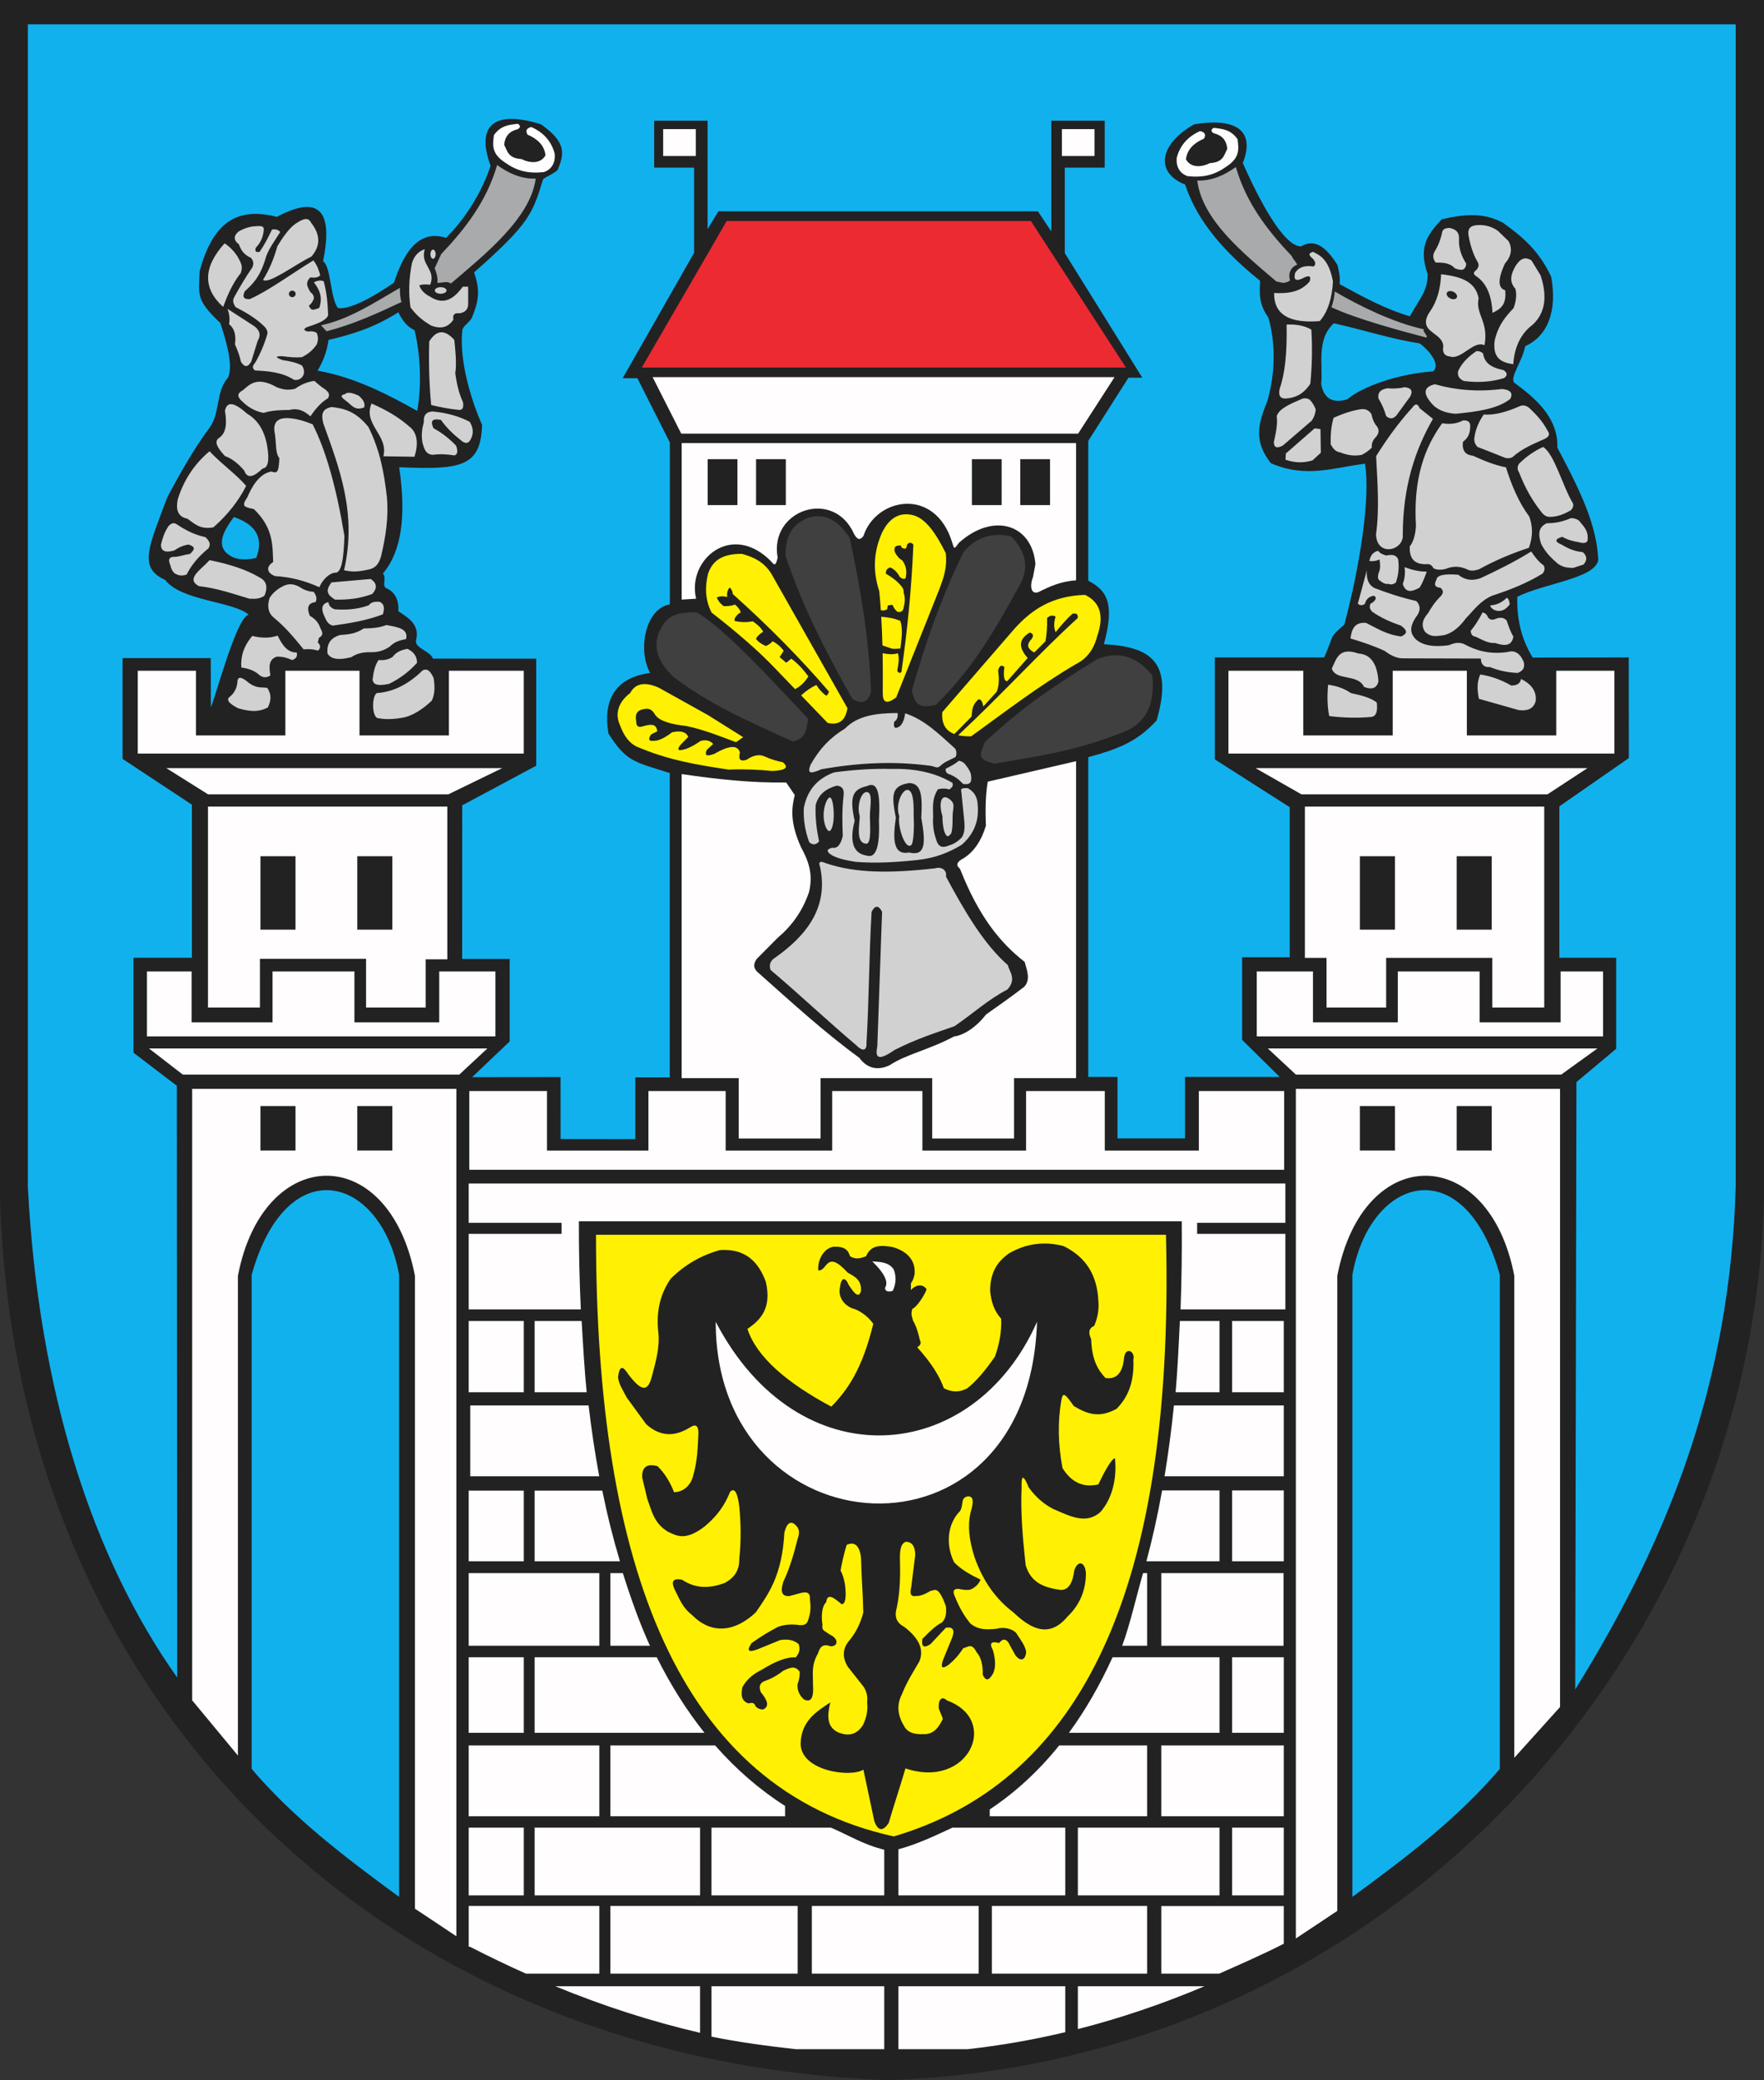 <?xml version="1.0" encoding="ISO-8859-1" standalone="yes"?>
<svg width="522.863" height="616.602">
  <rect width="100%" height="100%" fill="#333333" stroke="none"/>
  <defs> 
    <marker id="ArrowEnd" viewBox="0 0 10 10" refX="0" refY="5" 
     markerUnits="strokeWidth" 
     markerWidth="4" 
     markerHeight="3" 
     orient="auto"> 
        <path d="M 0 0 L 10 5 L 0 10 z" /> 
    </marker>
    <marker id="ArrowStart" viewBox="0 0 10 10" refX="10" refY="5" 
     markerUnits="strokeWidth" 
     markerWidth="4" 
     markerHeight="3" 
     orient="auto"> 
        <path d="M 10 0 L 0 5 L 10 10 z" /> 
    </marker> </defs>
<g>
<path style="stroke:none; fill-rule:evenodd; fill:#222222" d="M 0 0L 522.863 0L 522.863 355.008C 519.594 490.457 411.437 611.426 263.449 616.602C 114.418 611.301 4.281 505.922 0.004 355.008L 0.004 0"/>
<path style="stroke:none; fill-rule:evenodd; fill:#ec2a32" d="M 215.394 65.524L 305.578 65.524L 333.738 108.95L 190.238 108.95L 215.391 65.524"/>
<path style="stroke:none; fill-rule:evenodd; fill:#fff101" d="M 176.656 366.012L 345.602 366.012C 348.355 476.91 317.168 528.903 264.922 544.36C 201.055 530.258 176.625 464.239 176.66 366.012L 176.656 366.012zM 186.32 407.492C 190.637 413.145 192.199 412.141 193.336 407.563C 194.441 403.418 195.574 399.274 195.152 395.129C 194.352 388.399 195.906 383.274 198.789 379.055C 202.887 374.969 207.738 372.137 213.348 370.563C 220.91 370.02 224.789 373.969 226.996 379.965C 228.754 387.582 225.652 391.168 221.539 393.914C 224.312 402.309 233.254 409.91 246.41 416.965C 251.066 412.188 255.527 406.09 258.844 392.399C 257.598 390.672 255.941 389.215 253.691 388.157C 249.668 387.18 248.449 383.868 248.945 381.778C 249.316 378.524 250.527 378.434 251.57 380.879C 253.098 383.254 254.52 385.035 255.207 382.696C 255.418 379.348 253.273 378.364 251.266 377.239C 244.824 370.172 245.297 376.879 242.555 376.575C 242.242 373.868 243.941 370.106 246.977 369.575C 250.516 369.364 251.445 370.696 251.953 372.387C 253.582 373.328 254.754 373.118 256.719 372.387C 258.086 368.953 261.219 369.055 264.602 369.66C 268.742 370.84 271.156 373.41 271.117 376.938C 271.144 378.215 270.598 379.578 269.957 380.524C 270.156 381.231 269.863 381.684 270.059 382.395C 270.773 381.305 273.27 380.078 274.66 382.176C 274.066 383.914 271.691 387.563 270.426 387.961C 269.91 389.703 270.312 390.086 270.633 391.492C 271.773 393.414 272.207 395.395 272.68 397.317C 273.254 398.41 272.473 398.95 271.875 399.375C 276.102 404.043 278.543 408.012 279.762 411.504C 282.168 412.762 284.492 412.762 286.734 411.504C 289.375 409.442 292.113 406.18 294.922 402.106C 296.234 398.368 296.934 394.625 296.738 390.883C 294.793 388.742 293.75 385.992 293.477 382.508C 293.559 376.926 295.73 373.871 299.164 371.477C 304.187 368.59 309.543 367.883 315.238 369.356C 322.281 372.817 325.199 378.45 325.547 385.43C 325.809 387.957 325.41 390.485 324.336 393.012C 322.777 393.653 322.477 394.969 323.43 396.953C 323.617 403.149 325.473 406.145 327.672 408.477C 331 408.969 332.644 406.883 333.129 403.02C 333.352 398.793 336.613 400.559 335.941 403.02C 336.266 410.684 333.691 414.778 331.008 417.578C 325.672 420.551 322.09 419.032 318.281 416.785C 315.875 413.356 315.074 412.461 314.633 414.852C 313.461 421.368 313.602 428.149 314.934 435.172C 317.496 439.305 320.973 441.082 325.547 440.024C 327.43 436.086 329.426 432.481 330.473 432.231C 331.117 438.227 329.691 444.223 326.156 448.211C 321.871 452.028 317.008 449.344 312.207 447.305C 309.141 445.735 306.824 443.516 304.93 440.938C 303.566 437.563 302.668 436.598 302.809 440.938C 302.469 448.621 303.184 456.301 304.02 463.989C 305.551 469.075 309.281 470.563 314.328 471.297C 316.902 471.395 317.973 468.938 318.437 465.434C 319.562 462.352 321.586 462.957 321.875 466.239C 321.898 471.883 319.605 476.188 316.449 479.153C 311.094 485.625 305.734 483.047 300.375 477.942C 295.437 474.211 291.449 468.985 288.852 461.563C 287.113 456.149 286.867 451.926 287.641 448.524C 288.691 444.996 288.551 443.668 287.035 443.535C 284.562 443.875 285.746 445.782 284.602 447.871C 280.824 451.649 280.211 457.793 282.793 463.078C 284.863 465.297 288.07 467.016 290.644 468.231C 290.059 469.828 288.434 471.004 287.34 471.262C 286.113 471.395 285.062 471.168 284.004 470.961C 282.23 471.032 282.516 472.133 283.098 473.387C 284.172 476.086 285.562 478.739 287.644 481.27C 290.098 483.203 292.34 483.075 295.32 482.817C 298.102 482.032 300.832 483.192 301.437 484.414C 302.617 486.219 303.84 487.774 304.164 489.645C 303.941 492.309 302.383 492.528 300.984 490.668C 300.48 489.762 299.977 488.852 299.469 487.942C 298.359 485.469 297.246 485.649 296.133 487.035C 294.062 486.496 293.035 486.848 294.316 489.157C 295.309 492.774 294.996 494.692 294.316 496.129C 292.781 498.754 291.98 497.844 291.285 496.43C 291.348 493.368 290.742 491.145 289.469 489.758C 287.996 486.785 286.805 488.36 285.527 488.547C 284.113 490.731 282.699 492.223 281.281 493.399C 279.336 494.836 278.73 494.43 279.465 492.188C 280.371 489.965 281.281 487.742 282.191 485.516C 283.09 483.164 282.484 482.153 280.375 482.485C 278.859 484.098 277.344 485.719 275.828 487.336C 273.609 488.809 273.113 487.864 273.402 485.821C 275.32 483.864 277.242 481.91 279.164 480.969C 280.512 479.668 280.539 477.926 280.375 476.118C 278.059 469.774 277.074 471.477 275.828 471.571C 274.27 472.512 272.812 473.145 271.586 473.086C 270.078 473.364 269.574 472.559 270.07 470.66C 270.473 467.426 270.875 464.192 271.281 460.957C 271.254 458.692 270.594 457.102 268.555 457.016C 267.004 457.481 266.777 459.414 266.738 461.563C 266.879 466.516 266.863 471.469 265.84 476.422C 265.062 479.012 265.555 480.934 267.949 482.184C 272.043 485.317 274.094 488.692 272.496 492.496C 270.699 495.606 268.77 498.528 267.344 502.2C 265.613 505.516 266.168 508.618 267.949 511.602C 269.02 513.633 271.129 514.172 273.711 514.028C 276.625 514.192 278.23 512.164 279.473 509.481C 279.07 508.473 278.664 507.461 278.262 506.45C 278.051 503.934 279.07 502.547 280.695 504.055C 296.543 509.809 287.094 530.5 268.387 524.196C 266.871 529.352 264.914 535.262 263.398 540.418C 261.75 542.809 260.301 542.95 259.152 539.813C 258.246 535.469 256.832 528.918 255.922 524.571C 252.137 526.973 237.25 525.008 237.316 516.762C 237.508 510.207 241.84 507.45 246.109 504.633C 245.242 508.258 244.898 511.653 248.23 513.426C 251.734 514.942 254.148 513.973 255.812 511.305C 256.883 509.082 257.289 506.86 257.023 504.633C 257.277 502.543 256.73 501.032 255.812 499.782C 254.297 497.864 252.781 495.942 251.266 494.02C 249.664 491.313 249.625 488.676 251.871 486.137C 253.777 483.809 255.148 480.95 255.887 477.95C 255.789 472.492 255.309 467.032 255.207 461.571C 254.715 458.094 253.301 456.883 250.965 457.934C 250.176 460.461 249.602 462.989 249.148 465.516C 250.348 467.938 250.633 470.235 250.664 472.489C 250.664 474.469 250.289 475.547 249.453 475.52C 247.301 473.692 245.203 472.008 244.906 474.914C 243.394 476.282 243.461 479.832 243.789 481.535C 243.648 483.336 243.754 482.981 246.117 484.614C 248.5 485.68 248.586 488.024 246.18 488C 243.707 487.032 242.937 488.516 242.48 490.071C 240.379 493.684 241.023 496.297 240.965 499.168C 241.223 502.809 240.652 504.934 238.238 503.715C 236.742 502.289 236.242 500.762 236.422 499.168C 236.844 498.032 237.105 496.836 237.027 495.532C 235.535 493.43 233.844 494.547 232.176 495.231C 230.359 496.66 228.539 497.668 226.719 498.262C 224.844 499.059 225.027 500.293 225.508 501.598C 227.344 503.86 228.301 505.828 226.113 506.75C 225.238 506.7 224.531 506.399 223.992 505.844C 223.602 504.594 222.766 504.672 221.871 504.938C 219.586 504.164 219.652 502.211 220.055 500.086C 221.656 497.317 223.707 496.02 225.816 494.934C 229.59 492.621 233.051 491.094 235.824 491.297C 237.066 489.985 237.16 488.668 236.73 487.356C 235.113 485.957 233.227 485.868 231.273 486.145C 229.051 487.051 226.828 487.961 224.602 488.871C 221.82 489.938 221.215 489.332 222.785 487.055C 225.711 484.942 228.242 483.481 230.668 482.203C 232.93 481.45 234.539 481.512 236.125 481.598C 239.215 482.18 239.402 480.774 239.762 479.477C 240.332 477.754 240.328 475.91 240.062 474.02C 240.199 471.836 238.875 471.864 237.336 472.203C 236.227 472.504 235.113 472.809 234 473.11C 232.078 473.235 231.094 472.262 232.184 468.868C 234.109 464.825 235.34 460.508 236.43 456.129C 237.391 453.563 236.437 452.469 235.219 451.582C 233.84 450.891 233.035 452.153 232.492 454.309C 231.832 466.875 227.891 472.368 224 477.965C 218.215 483.434 211.234 484.805 205.281 478.871C 202.398 476.633 201.559 474.305 200.348 471.899C 198.508 468.516 199.66 467.785 202.164 468.262C 205.937 470.809 210.059 471.02 214.84 469.211C 218.191 467.36 219.144 465.086 219.148 461.891C 219.68 456.836 219.617 451.782 219.148 446.727C 218.68 442.938 217.894 440.77 216.422 442.18C 214.316 447.403 211.621 450.125 208.84 452.492C 203.09 456.875 200.602 455.266 197.922 454.008C 193.758 451.446 193.164 447.762 191.859 444.305C 191.355 442.184 190.852 440.063 190.344 437.938C 190.262 434.469 192.129 433.879 194.891 434.602C 197.023 436.68 198.664 439.403 199.793 442.321C 202.973 442.282 205.008 439.75 205.512 437.196C 206.746 432.953 206.789 429.145 207.016 424.899C 207.043 422.618 206.238 422.012 204.59 423.082C 199.531 426.25 195.27 425.539 191.547 422.176C 189.629 419.551 187.707 416.922 185.785 414.293C 184.777 412.274 183.391 410.375 183.195 408.231C 183.734 403.782 185.129 405.676 186.352 407.551L 186.32 407.492zM 279.266 211.137C 286.461 202.821 293.66 194.504 300.859 186.188C 305.73 180.86 311.703 176.629 321.613 176.336C 326.152 178.5 327.344 182.625 325.176 188.703C 324.199 192.547 322.102 195.27 318.887 196.879C 307.574 203.524 297.93 211 287.859 218.266C 286.355 218.293 285.086 218.184 284.02 217.942C 298.023 204.797 308.219 193.418 319.457 183.196C 319.512 182.356 319.383 181.653 317.914 181.899C 316.469 183.164 314.762 185.071 312.883 187.418C 312.477 186.285 312.203 185.016 312.883 182.789C 312.047 182.278 311.207 182.41 310.367 183.192C 310.418 185.707 310.262 188.008 309.883 190.094C 308.773 191.203 307.664 192.313 306.555 193.422C 304.98 192.504 303.84 191.45 305.746 189.446C 306.445 188.473 306.285 187.821 305.262 187.496C 302.394 189.16 301.418 191.434 304.613 195.047C 302.586 197.348 300.555 199.649 298.523 201.95C 297.605 201.844 297.332 200.434 297.711 197.727C 296.875 196.969 296.25 197.293 295.844 198.7C 296.082 200.809 296.289 202.922 295.441 205.032C 294.117 206.492 292.789 207.953 291.465 209.414C 291.223 208.223 290.898 207.196 290.004 207.305C 287.941 209.184 288.191 210.774 287.977 212.418C 286.281 214.137 284.582 215.86 282.883 217.582C 279.965 216.492 279.078 214.149 279.297 211.125L 279.266 211.137zM 261.652 205.477C 261.68 201.571 261.687 197.641 261.617 193.629C 263.125 193.934 264.633 194.098 266.141 193.645C 266.676 195.364 266.215 197.086 265.953 198.805C 266.234 199.461 266.641 199.618 267.172 199.274C 268.953 186.903 270.199 174.313 270.73 161.438C 270.105 160.688 269.48 160.688 268.855 161.438C 268.828 161.969 268.672 162.375 268.391 162.657C 267.453 162.594 267.016 162.282 267.082 161.719C 265.047 161.563 264.988 162.496 265.207 163.594C 265.828 164.813 266.582 165.657 267.453 166.125C 268.75 167.907 268.84 169.692 268.391 171.477C 267.832 171.696 267.266 171.539 266.707 171.008C 265.77 169.285 264.832 168.66 263.898 168.192C 262.961 168.442 262.523 169.067 262.586 170.067C 264.43 171.098 265.894 172.254 266.988 173.539C 267.641 174.227 267.922 174.914 267.832 175.602C 268.5 177.61 268.086 179.078 267.738 180.575C 267.394 181.325 266.805 181.575 265.957 181.325C 265.273 180.7 264.836 180.075 264.648 179.45C 264.152 179.028 263.652 179.555 263.152 179.45C 263.09 179.825 263.027 180.2 262.965 180.575C 262.211 181.067 261.641 181.004 261.09 180.883C 260.965 179.039 260.809 177.164 260.621 175.262C 258.527 168.868 259.086 163.137 261.457 157.86C 263.551 153.598 266.488 151.852 270.262 152.621C 274.281 153.403 277.426 158.121 280.324 163.942C 280.836 168.266 279.629 171.442 278.437 174.633C 274.176 185.325 269.914 196.016 265.652 206.711C 262.93 208.805 261.602 208.387 261.672 205.453L 261.652 205.477zM 261.562 191.313C 261.492 188.532 261.379 185.703 261.199 182.817C 263.18 182.977 265.121 183.266 266.887 184.071C 267.754 187.008 267.129 189.575 266.887 192.239C 265.918 192.25 264.953 192.496 263.984 192.145C 263.18 191.871 262.375 191.594 261.566 191.317L 261.562 191.313zM 251.172 209.879C 243.695 196.672 236.219 183.461 228.738 170.254C 226.508 166.477 223.293 165.149 219.934 164.176C 213.414 164.125 211.059 166.715 209.871 170.043C 208.957 173.887 208.945 177.731 210.918 181.575C 217.73 186.883 224.02 192.196 229.156 197.508C 231.328 199.766 233.5 202.024 235.672 204.282C 237.121 203.504 238.469 202.371 239.609 200.5C 238.301 198.75 236.863 196.996 234.551 195.242C 234.051 195.649 233.551 196.055 233.051 196.461C 232.398 195.899 231.742 195.336 231.086 194.774C 231.488 194.149 231.898 193.524 232.305 192.899C 231.59 191.961 230.746 191.024 229.027 190.082C 228.34 190.801 227.652 191.27 226.969 191.489C 225.625 190.895 224.656 190.176 224.066 189.332C 224.625 188.332 225.406 187.77 226.219 187.27C 225.504 185.926 224.344 185.016 223.125 184.172C 221.348 184.512 219.566 184.481 217.785 184.078C 217.633 183.672 217.723 183.266 218.062 182.86C 218.562 182.172 219.062 181.735 219.562 181.547C 219.316 180.61 218.629 179.891 217.879 179.2C 216.598 179.668 215.535 179.7 214.508 179.668C 213.352 178.825 212.852 177.981 212.445 177.137C 213.477 176.606 214.508 176.731 215.539 176.95C 215.414 175.762 215.664 174.825 216.289 174.137C 216.848 174.668 217.16 175.325 217.223 176.106C 227.988 185.742 237.449 195.383 245.715 205.02C 245.406 205.895 245.09 206.27 244.781 206.145C 243.719 205.364 242.781 204.332 241.973 203.047C 240.367 203.766 238.879 204.848 237.457 206.125C 240.074 208.848 242.695 211.567 245.316 214.293C 248.668 215.059 250.625 213.598 251.184 209.891L 251.172 209.879zM 220.266 218.504C 216.801 216.332 213.332 214.157 209.867 211.981C 204.977 209.258 200.086 206.532 195.191 203.805C 190.504 201.77 188.094 202.996 186.773 205.446C 183 208.309 182.406 211.836 183.664 214.703C 184.637 217.289 185.824 219.735 188.484 221.203C 198.008 225.36 206.988 226.785 215.949 228.121C 220.91 227.95 225.102 228.153 228.949 228.539C 232.914 228.352 233.93 227.481 231.996 225.93C 230.375 225.649 228.566 225.106 226.465 224.149C 224.93 223.543 223.219 223.891 221.336 225.188C 219.453 225.856 218.785 225.145 219.324 223.043C 218.613 220.618 215.844 221.071 211.664 223.496C 210.215 223.934 208.617 224.539 209.461 222.328C 210.109 221.723 210.758 221.118 211.406 220.512C 210.633 219.754 209.703 219.145 207.707 219.602C 206.379 220.532 204.992 221.356 203.488 221.942C 201.691 222.508 200.281 222.77 201.609 220.903C 202.406 220.082 203.211 219.258 204.008 218.434C 203.359 216.942 201.758 216.485 199.207 217.071C 197.894 218.075 196.52 218.989 194.859 219.473C 193.105 219.766 191.598 219.868 192.977 217.719C 193.602 217.395 194.23 217.071 194.859 216.746C 194.523 215.532 194.398 214.172 190.707 215.254C 189.504 215.672 188.562 215.594 188.566 213.762C 188.305 212.118 188.387 210.618 190.902 210.188C 192.027 209.95 193.152 209.989 194.277 212.008C 195.559 213.711 198.793 214.7 203.363 215.192C 208.562 216.258 213.324 218.203 218.164 220C 218.867 219.508 219.57 219.012 220.277 218.52"/>
<path style="stroke:none; fill-rule:evenodd; fill:#404041" d="M 239.562 213.082C 228.352 201.188 214.562 186.051 206.453 181.504C 202.363 181.504 198.965 181.922 196.984 184.563C 193.09 189.91 193.949 195.258 199.559 200.606C 210.73 209.071 222.25 213.989 235.012 219.817C 238.344 218.793 238.871 217.805 239.566 213.082L 239.562 213.082zM 258.18 204.762C 257.512 188.828 255.152 174.817 251.844 159.407C 248.676 154.653 244.848 151.879 239.566 153.465C 233.68 155.899 232.891 160.196 232.836 164.75C 238.105 180.321 244.727 193.145 252.641 207.133C 255.344 208.981 257.59 208.188 258.184 204.758L 258.18 204.762zM 270.262 204.762C 274.223 190.965 278.379 178.621 285.512 163.766C 289.207 159.278 293.961 157.696 299.77 159.012C 303.633 163.071 305.348 167.625 302.344 173.27C 295.25 186.032 288.828 197.785 277.391 208.918C 271.305 210.446 271.047 207.473 270.262 204.762zM 291.852 220.016C 303.117 209.504 312.707 203.106 325.125 195.457C 331.394 192.817 336.875 194.403 341.562 200.207C 342.535 209.879 338.809 215.16 331.859 217.438C 318.391 222.715 307.234 224.235 294.824 226.348C 289.062 224.969 290.723 223.512 291.855 220.012"/>
<path style="stroke:none; fill-rule:evenodd; fill:#11b1ee" d="M 8.18 7.203L 514.48 7.203L 514.48 351.762C 512.797 408.7 495.555 454.614 466.914 500.774L 467.266 320.758L 479.043 310.887L 479.043 283.907L 462.207 283.907L 462.207 239.02L 482.801 224.707L 482.773 194.879L 454.293 194.922C 450.641 188.914 449.594 182.907 449.73 176.899C 457.73 172.887 472.965 171.477 473.738 165.922C 473.281 155.828 468.762 146.106 461.605 132.68C 461.953 123.325 454.152 117.399 448.98 113.551C 447.176 112.207 451.25 107.16 452.086 102.614C 458.914 99.539 461.594 91.961 459.773 82.012C 456.125 74.231 451.172 70.118 445.625 66.125C 439.898 62.907 434.051 63.477 427.379 64.996C 422.578 69.957 420.578 73.719 423.152 81.239C 423.238 86.293 420.652 88.707 417.898 93.766C 410.887 91.731 404.098 88.075 397.086 84.231C 397.277 81.707 396.844 80.473 396.437 78.551C 392.992 73.075 389.672 70.688 385.621 73.043C 380.543 73 373.449 59.825 368.371 48.328C 372.379 38.125 365.477 34.895 353.918 36.864C 343.551 42.813 342.297 51.172 351.289 54.711C 354.137 63.399 360.363 72.711 373.473 83.211C 373.363 87.383 373.062 89.969 375.957 94.145C 377.969 101.106 378.238 109.973 375.594 119.118C 372.488 126.332 371.977 131.289 376.699 137.301C 387.125 141.836 395.254 138.602 404.59 137.457C 406.262 147.41 403.113 167.676 398.48 185.145C 393.844 189.102 395.605 187.903 392.492 194.883L 360.086 194.883L 360.086 225.094L 382.285 239.278L 382.285 283.75L 368.164 283.758L 368.164 308.239L 379.309 319.223L 351.25 319.223L 351.25 337.45L 331.238 337.45L 331.238 319.223L 322.57 319.223L 322.57 224.442C 330.875 222.168 336.918 220.071 342.82 213.567C 347.988 196 340.727 191.657 327.211 190.969C 330.277 179.407 328.559 175.242 322.57 172.129L 322.57 130.7L 334.48 111.965L 338.594 111.965L 315.613 75.032L 315.613 49.696L 327.445 49.696L 327.445 35.782L 311.613 35.782L 311.613 68.602L 307.644 62.641L 212.949 62.641L 209.734 67.91L 209.734 35.782L 193.902 35.782L 193.902 49.696L 205.738 49.696L 205.738 74.934L 184.57 112.11L 188.926 112.11L 198.551 131.172L 198.551 179.149C 191.215 180.418 188.961 192.727 192.703 199.492C 183.398 200.664 178.434 206.465 180.367 217.481C 185.66 225.7 187.715 225.754 198.523 229.153L 198.523 319.364L 188.309 319.36L 188.309 337.66L 166.164 337.633L 166.152 319.266L 139.945 319.297L 151.074 308.7L 151.074 284.25L 136.984 284.25L 137.008 238.715L 158.941 226.973L 158.934 195.242L 128.324 195.235C 127.578 192.957 122.699 192.121 123.336 189.7C 124.605 184.86 120.305 182.762 118.059 181.164C 118.262 179.125 117.758 175.739 114.57 174.391C 113.039 173.746 114.711 171.297 113.492 170.012C 119.086 163.41 120.437 152.817 118.324 138.5C 136.293 139.231 142.562 138.598 142.879 125.91C 139.73 118.801 136.094 107.094 137.02 97.95C 137.152 96.629 139.488 95.336 139.926 94.028C 142.055 88.832 142.254 85.926 140.531 80.727C 157.242 66.047 157.848 63.137 160.949 53.231C 161.144 52.606 165.324 51.09 165.457 49.953C 167.535 45.004 167.297 41.809 160.367 36.856C 146.539 32.528 140.969 37.071 145.422 49.168C 141.953 59.352 136.117 66.657 132.215 70.5C 124.914 68.235 120.23 73.192 116.785 83.778C 115.57 84.606 104.883 92.129 100.141 91.293C 97.902 88.352 98.098 78.883 95.75 77.438C 98.894 62.129 94.336 57.742 82.059 64.282C 69.375 61.016 62.859 66.938 59.172 80.383C 58.98 87.379 57.898 88.75 65.309 95.75C 67.953 103.766 68.863 108.864 67.617 111.875C 63.77 116.285 65.43 122.434 61.941 127.039C 57.961 132.293 53.352 140.282 49.547 147.508C 44.148 162.024 40.84 168.289 48.965 171.903C 53.656 178.157 69.402 178.293 73.707 182.223C 70.199 182.801 64.219 205.481 62.504 209.653L 62.473 195.071L 36.324 195.071L 36.324 224.95L 56.891 238.535L 56.891 283.914L 39.57 283.914L 39.566 312.051L 52.414 321.852L 52.527 497.27C 27.496 461.91 11.434 412.852 8.254 351.782L 8.254 7.223L 8.18 7.203zM 395.375 95.828C 390.027 100.653 392.23 108.309 391.602 113.762C 392.418 118.875 395.93 119.473 399.434 118.328C 404.047 114.344 415.148 110.715 424.797 110.086C 427.102 107.989 423.586 103.907 420.859 101.809C 412.098 100.426 405.023 98.016 395.375 95.832L 395.375 95.828zM 97.391 100.758C 104.023 99.203 110.742 97.254 118.074 92.563C 119.223 94.946 120.695 96.899 122.887 97.895C 124.656 105.309 125.016 114.395 123.664 121.809C 115.062 116.981 105.234 111.844 94.133 109.864C 95.672 107.285 96.887 104.379 97.383 100.758L 97.391 100.758zM 69.332 153.262C 75.219 155.293 78.406 158.907 75.969 165.352C 74.262 165.825 71.477 166.125 69.23 165.254C 63.34 162.606 66.066 157.535 69.328 153.266L 69.332 153.262zM 74.586 377.926C 84.965 340.637 113.008 348.407 118.301 377.926L 118.301 562.282C 101.668 550.118 86.82 538.707 74.586 524.34L 74.586 377.93L 74.586 377.926zM 444.562 377.926C 434.184 340.637 406.141 348.407 400.848 377.926L 400.848 562.282C 417.48 550.118 432.328 538.707 444.562 524.34L 444.562 377.93"/>
<path style="stroke:none; fill-rule:evenodd; fill:#d2d1d2" d="M 228.398 287.512C 236.875 294.668 245.352 302.7 253.828 309.86C 256.031 312.071 256.949 311.039 256.832 309.262C 257.586 296.641 257.594 282.899 258.348 270.278C 259.383 268.289 260.418 268.289 261.453 270.278C 260.984 283.559 260.512 296.84 260.043 310.121C 259.496 312.992 259.699 315.032 265.129 311.25C 271.855 307.836 277.262 306.188 282.93 304.188C 288.352 300.473 292.91 296.27 298.594 293.313C 301.477 290.246 299.09 287.883 298.75 286.102C 291.59 279.84 285.883 270.078 280.383 259.821C 280.785 258.098 279.168 256.785 277.254 257.383C 263.879 258.887 253.633 258.879 244.777 255.871C 243.055 255.09 242.492 255.465 243.086 257C 245.547 268.559 239.59 276.926 229.805 283.844C 228.344 284.735 227.871 285.961 228.394 287.516L 228.398 287.512zM 240.266 226.672C 243.039 221.723 246.414 218.375 250.477 215.961C 254.07 212.172 259.762 211.352 266.043 211.36C 266.195 212.418 266 213.34 265.039 213.953C 264.734 215.821 265.316 216.239 266.797 215.207C 267.676 214.328 268.094 212.992 268.301 211.442C 274.25 213.403 278.559 217.84 283.113 221.903C 283.559 222.516 283.641 223.797 283.195 224.41C 281.02 225.524 279.734 225.973 278.676 227.086C 277.73 227.895 277.031 227.196 275.832 227.004C 264.555 225.481 253.91 226.188 243.523 228.008C 240.176 229.457 239.199 229.399 240.262 226.668L 240.266 226.672zM 269.477 232.114C 272.949 232.211 273.488 235.43 273.074 242.407C 274.453 250.012 274.305 253.887 269.477 252.7C 264.648 253.618 264.629 248.61 265.543 242.407C 264.168 235.578 264.254 232.95 269.477 232.114zM 256.922 233.035C 260.394 231.348 260.934 235.758 260.52 243.328C 260.816 250.778 259.684 254.512 256.922 253.621C 252.848 253.035 251.738 249.364 253.324 243.328C 251.867 236.598 252.453 233.996 256.922 233.035zM 280.355 227.844C 281.637 227.207 282.922 226.598 284.203 225.504C 284.926 225.641 285.652 225.891 286.379 226.926C 287.094 227.926 287.852 228.899 287.883 230.356C 288.074 232.278 287.047 232.668 285.457 232.364C 284.348 231.235 283.203 230.118 281.191 229.438C 280.469 229.133 280.187 228.602 280.355 227.848L 280.355 227.844zM 241.77 238.645C 241.582 242.371 242.066 245.934 242.773 249.442C 241.801 250.5 240.824 250.555 239.848 249.606C 238.691 246.442 238.078 243.094 238.258 239.481C 239.211 234.629 241.875 230.891 247.293 228.938C 252.789 228.215 258.426 227.766 264.367 227.934C 271.34 227.742 277.309 229.106 282.277 232.032C 282.707 232.996 282.055 233.524 281.359 234.039C 280.469 233.68 279.352 233.653 278.012 233.957C 276.207 236.774 276.543 239.321 276.59 241.907C 276.367 245.172 276.922 247.262 277.594 249.188C 278.148 251 279.379 251.473 281.273 250.61C 282.668 250.25 283.949 249.438 285.121 248.184C 285.961 246.762 285.93 245.34 285.875 243.918C 285.57 240.879 285.262 237.836 284.957 234.797C 284.945 234.231 284.277 233.485 286.879 233.629C 288.16 234.407 289.332 235.383 289.723 237.727C 289.93 239.758 289.988 241.828 289.305 244.086C 288.644 246.282 287.344 248.387 285.121 250.364C 281.387 252.676 277.09 254.434 271.562 254.965C 265.566 255.582 259.566 255.961 253.57 255.465C 251.234 255.086 248.902 254.684 246.793 253.625C 244.871 252.512 244.844 251.731 246.711 251.285C 248.187 251.563 249.219 250.395 249.805 247.77C 249.66 243.989 249.531 240.18 250.055 235.719C 250.277 233.992 249.609 233.043 248.047 232.875C 244.98 233.723 242.609 235.344 241.77 238.649L 241.77 238.645zM 245.957 236.383C 246.691 236.383 247.129 239.008 247.129 241.614C 247.129 244.215 246.527 246.34 245.793 246.34C 245.059 246.34 244.121 244.219 244.121 241.614C 244.121 239.012 245.223 236.383 245.961 236.383L 245.957 236.383zM 257.004 234.793C 258.805 235.028 257.84 239.262 257.84 241.864C 257.84 244.465 258.406 250.106 256.754 250.106C 253.508 249.856 254.832 244.469 254.832 241.864C 253.891 239.051 255.199 234.555 257.008 234.793L 257.004 234.793zM 269.309 234.207C 270.953 234.93 270.812 239.258 270.812 241.864C 270.98 244.465 270.906 250.61 269.894 250.61C 268.32 251.602 266.035 245.352 266.547 241.95C 265.223 238.285 267.66 233.481 269.309 234.211L 269.309 234.207zM 281.195 236.719C 283.437 238.223 282.363 239.344 282.363 241.95C 282.363 244.551 282.266 247.43 281.527 247.43C 280.793 248.856 279.352 246.934 279.352 241.95C 278.18 238.176 278.949 235.215 281.191 236.719L 281.195 236.719zM 62.105 166.039C 67.969 167.203 73.039 168.844 76.957 171.18C 78.988 172.207 79.465 174.016 78.383 176.606C 76.957 177.477 75.965 177.575 73.953 177.473C 69.25 176.086 64.445 174.356 58.965 173.746C 54.785 171.551 59.852 168.692 62.105 166.035L 62.105 166.039zM 62.105 133.762C 65.879 137.766 70.184 140.703 72.957 144.043C 70.695 148.524 67.457 152.621 63.246 156.325C 59.117 157.024 57.59 155.133 55.535 153.754C 52.613 153.168 52.098 150.973 52.68 148.043C 54.457 142.313 57.598 137.551 62.105 133.762zM 66.676 121.766C 67.297 125.453 67.066 128.41 64.965 129.762C 63.926 130.543 63.418 131.668 66.676 135.188C 68.578 135.836 70.48 137.262 72.387 139.469C 73.316 142.125 75.32 141.305 77.812 138.899C 79.359 138.641 79.539 137.012 79.523 135.188C 79.184 129.051 77.09 124.864 73.242 122.621C 69.859 119.61 67.332 118.543 66.676 121.766zM 80.387 139.762C 82.086 140.313 82.641 140.301 82.797 135.766C 81.644 134.461 81.902 131.785 81.531 128.914C 80.687 125.289 82.059 123.403 86.672 124.059C 88.281 124.239 90.277 124.809 92.668 125.77C 96.594 133.473 99.723 144.571 102.094 158.903C 101.875 164.868 101.414 170.051 99.238 169.754C 97.762 169.918 95.746 171.547 94.656 174.063C 90.527 172.235 86.441 171.039 81.531 170.77C 79.004 169.825 78.812 167.95 80.961 166.614C 80.797 161.504 80.977 156.418 75.25 150.907C 72.344 150.266 71.48 150.106 73.246 147.516C 74.609 144.446 76.664 140.492 80.391 139.774L 80.387 139.762zM 95.812 125.481C 95.016 122.215 95.922 121.188 98.242 120.645C 101.953 121.039 105.52 121.938 109.234 126.621C 112.75 133.719 113.875 140.477 114.66 147.184C 115.246 153.321 114.312 159.149 112.949 164.891C 112.105 167.934 110.578 168.582 108.953 168.887C 105.945 169.543 104.203 169.543 101.973 169.032C 105.871 152.231 100.578 138.731 95.816 125.469L 95.812 125.481zM 127.23 101.2C 127.059 107.301 127.199 113.559 127.801 120.051C 130.465 120.696 133.129 121.223 135.797 121.477C 137.051 121.688 137.523 120.93 137.223 119.196C 136.293 117.196 135.48 114.582 134.941 110.629C 135.391 107.953 134.996 103.828 134.656 100.754C 132.012 97.766 129.488 97.575 127.23 101.203L 127.23 101.2zM 52.402 155.418C 55.051 157.211 57.836 158.59 60.875 159.215C 61.898 160.188 62.68 161.207 61.75 162.575C 58.828 164.957 56.684 167.539 55.32 170.317C 53.617 170.903 52.594 170.461 51.668 169.879C 51.086 169.297 50.695 168.516 50.5 167.543C 49.676 165.742 50.211 164.914 52.105 165.063C 53.516 164.871 54.93 164.383 56.34 164.188C 57.512 163.02 58.246 162.192 55.902 161.414C 54.492 161.606 53.078 162.192 51.668 163.164C 48.992 163.942 47.676 163.356 47.723 161.414C 48.16 159.614 48.695 157.813 49.914 156.008C 50.738 155.035 51.57 154.84 52.395 155.426L 52.402 155.418zM 92.008 123.414C 93.441 121.297 95.051 119.348 97.266 118.008C 97.953 116.559 97.09 116.149 96.535 115.528C 95.172 114.653 94.148 113.778 93.176 112.899C 90.84 113.239 89.039 114.114 87.48 115.235C 85.191 115.821 83.586 115.379 82.074 114.797C 76.258 111.539 74.234 113.77 71.992 115.672C 69.793 116.84 70.676 118.008 71.992 119.176C 74.035 121.125 76.082 122 78.129 122.391C 80.707 121.567 83.289 121.567 85.871 121.516C 88.16 120.879 90.105 121.707 92.008 123.414zM 107.934 120.785C 108.375 119.375 107.449 118.301 106.328 117.282C 104.672 116.551 103.113 116.012 102.238 116.844C 99.773 117.34 102.566 118.582 103.844 119.91C 105.402 121.328 106.375 121.325 107.934 120.785zM 110.129 119.618C 107.5 125.852 115.242 129.016 113.633 135.25C 116.699 135.297 119.77 135.344 122.836 135.395C 124.164 131.403 123.602 128.137 121.375 126.485C 118.062 123.539 114.215 121.395 110.125 119.618L 110.129 119.618zM 67.457 91.559C 70.086 93.262 72.715 94.965 75.348 96.672C 77.051 97.938 77.391 99.399 76.367 101.055C 75.734 103.098 75.102 105.145 74.469 107.192C 73.449 108.942 72.426 108.942 71.402 107.192C 71.062 105.489 70.383 103.782 69.648 102.078C 70.035 99.305 69.457 97.305 67.894 96.09C 68.234 94.336 67.894 92.922 67.457 91.563L 67.457 91.559zM 66.141 90.973C 67.453 87.465 68.91 84.008 71.398 80.891C 71.969 78.887 71.508 78.438 71.254 77.676C 70.281 75.438 68.723 73.586 66.578 72.125C 60.199 79.188 60.055 85.469 66.141 90.973zM 77.977 82.938C 79.777 80.016 81.187 76.703 82.211 73.004C 84.254 69.598 86.301 66.918 88.348 65.844C 90.883 64.235 91.711 65.016 92.289 66.133C 95.016 69.641 95.016 72.953 92.289 76.067C 87.52 78.356 79.527 84.446 77.973 82.934L 77.977 82.938zM 125.91 73.875C 124.062 74.457 122.797 75.821 122.113 77.965C 121.141 82.762 121.094 87.098 121.676 91.114C 123.719 93.891 125.766 95.301 127.812 96.52C 130.344 97.469 132.633 97.321 134.387 94.766C 134.043 92.91 135.066 92.766 136.285 92.868C 137.891 92.575 138.719 91.7 138.766 90.239C 138.766 88.489 138.766 86.735 138.766 84.981C 138.234 84.981 137.695 84.981 137.16 84.981C 133.777 89.731 130.66 89.922 127.664 88.047C 125.766 87.075 124.644 85.907 124.305 84.543C 125.18 84.301 126.25 84.254 127.52 84.399C 129.336 79.774 124.43 78.59 125.914 73.879L 125.91 73.875zM 75.641 109.825C 79.738 109.989 83.754 110.41 87.184 112.598C 88.441 112.782 89.367 112.297 89.957 111.137C 90.258 110.211 90.109 109.289 89.52 108.364C 87.762 107.41 85.805 107.043 83.824 106.758C 81.48 105.922 81.48 105.532 83.824 105.59C 85.723 105.883 87.621 106.035 89.52 105.879C 91.062 105.035 92.578 104.051 93.902 102.082C 94.238 101.133 94.461 100.125 93.902 98.723C 93.25 98.242 92.375 98.098 91.273 98.285C 89.949 97.961 89.852 97.524 90.98 96.973C 93.848 96.039 96.648 95.082 97.262 93.469C 97.109 90.395 97.012 87.375 95.949 83.387C 94.977 82.926 94.004 83.246 93.027 83.676C 94.57 85.703 95.781 87.899 94.633 91.274C 93.492 91.625 92.23 92.575 91.566 90.547C 92.164 90.203 92.648 89.52 93.027 88.504C 93.023 87.871 92.91 87.239 92.008 86.606C 91.227 85.219 90.285 83.844 92.008 82.223C 92.98 82.313 93.953 82.461 94.93 81.641C 94.586 80.215 93.902 78.399 92.887 77.196C 86.406 81.145 79.465 86.293 74.039 88.657C 72.215 88.77 71.727 87.996 72.578 86.321C 74.902 84.235 77.207 82.024 78.859 76.094C 79.734 73.614 81.488 71.297 83.035 68.813C 82.789 68.172 81.531 67.809 80.613 68.063C 79.566 70.254 78.461 72.446 76.961 74.637C 75.902 74.918 75.516 74.532 75.793 73.469C 76.961 72.254 77.852 70.762 78.129 68.649C 78.227 67.758 78.484 66.793 76.086 67.043C 74.035 67.075 72.289 67.723 70.68 68.649C 69.363 69.817 69.02 71.055 70.824 72.446C 71.402 74.153 72.406 75.578 74.328 76.391C 75.144 77.25 75.289 78.227 74.766 79.313C 73.012 81.848 71.258 84.723 69.508 87.934C 68.766 89.094 69.199 90.063 69.797 91C 72.973 92.657 76.062 94.43 78.562 96.989C 79.09 97.684 79.512 98.407 79.144 99.325C 78.312 102.164 77.144 104.891 75.637 107.508C 74.965 108.285 74.52 109.067 75.637 109.844L 75.641 109.825zM 86.633 86.157C 87.184 86.157 87.637 86.586 87.637 87.121C 87.637 87.649 87.187 88.086 86.633 88.086C 86.082 88.086 85.629 87.653 85.629 87.121C 85.629 86.59 86.078 86.157 86.633 86.157zM 112.187 205.403C 116.93 204.965 121.27 202.629 125.273 198.723C 126.82 197.914 127.715 199.274 128.52 200.95C 129.109 204.602 128.613 206.305 127.965 207.723C 125.152 210.352 122.461 211.992 119.891 212.641C 116.52 213.289 114.168 213.258 112.281 212.918C 109.93 213.055 110.148 204.922 112.191 205.403L 112.187 205.403zM 120.727 192.317C 122.672 193.211 123.633 194.606 123.602 196.492C 120.988 199.399 118.203 201.285 115.344 202.711C 111.375 203.551 110.668 202.653 110.426 201.508C 110.703 199.563 110.918 197.614 112.187 195.664C 113.578 195.727 114.969 195.664 116.363 194.739C 117.504 193.16 119.082 192.664 120.723 192.328L 120.727 192.317zM 120.355 189.438C 118.75 189.785 117.141 190.051 115.531 191.664C 113.863 192.836 111.945 193.395 109.777 193.332C 107.195 193.274 105.465 193.887 104.117 194.817C 99.562 195.914 97.906 195.078 97.066 193.707C 96.773 190.489 98.348 188.977 100.777 188.231C 103.047 188.059 105.305 187.973 107.828 186.285C 110.379 186.274 112.699 186.024 114.508 185.266C 117.719 185.868 121.18 186.313 120.352 189.442L 120.355 189.438zM 99.285 177.742C 103.09 177.817 106.523 177.481 110.328 176.075C 111.902 174.344 111.75 172.86 109.867 171.621C 106.004 171.961 102.133 172.301 98.266 172.641C 96.379 175.082 96.969 176.289 99.285 177.742zM 112.559 178.395C 114.109 179.164 113.922 180.586 113.484 182.106C 108.371 184.039 103.5 184.762 98.637 185.446C 97.648 185.2 96.906 184.457 96.41 183.219C 94.988 180.532 95.301 178.95 97.336 178.489C 97.488 179.571 98.137 180.282 99.281 180.621C 102.52 180.821 105.812 180.696 109.305 179.418C 109.891 178.582 110.973 178.242 112.551 178.399L 112.559 178.395zM 90.004 192.5C 87.398 189.317 84.871 186.129 81.004 182.942C 79.52 181.676 79.148 179.789 79.891 177.282C 80.668 175.996 81.863 174.793 83.879 173.758C 85.625 172.848 87.203 173.125 88.703 173.942C 89.906 174.758 91.27 175.348 92.969 175.426C 93.617 176.352 94.113 177.309 93.523 178.485C 91.359 178.731 90.801 180.09 91.855 182.567C 93.371 183.368 94.391 184.543 94.918 186.09C 95.32 187.078 96.254 188.071 94.551 189.059C 94.43 189.52 94.305 189.985 94.184 190.45C 95.078 191.25 95.109 192.055 94.273 192.86C 93.227 192.551 92.051 192.305 90.008 192.492L 90.004 192.5zM 74.781 188.508C 72.027 191.77 71.316 194.864 71.535 197.879C 73.855 198.157 75.68 198.93 77.008 200.2C 78.059 200.938 79.109 200.938 80.16 200.2C 79.695 197.692 79.598 195.403 82.109 194.633C 84.25 194.645 85.422 195.141 86.562 195.653C 87.766 195.285 88.23 194.539 87.953 193.426C 85.137 193.461 83.621 191.114 82.293 188.414C 79.789 189.278 77.281 189.125 74.777 188.504L 74.781 188.508zM 79.234 203.918C 80.691 206.145 80.195 207.938 79.418 209.672C 76.48 211.317 73.539 210.789 70.602 209.95C 67.973 208.621 67.078 207.539 67.91 206.703C 69.484 205.528 70.32 203.86 70.414 201.692C 70.66 200.457 71.773 200.703 73.754 202.43C 76.211 204.192 77.492 203.598 79.227 203.914L 79.234 203.918zM 134.695 135C 132.57 134.653 130.441 134.512 128.316 134.817C 126.148 134.707 125.75 132.992 125.25 131.375C 124.793 129.016 125.098 127.039 125.617 125.168C 125.484 122.813 126.586 122.035 128.254 121.973C 132.695 122.387 136.266 123.485 139.238 125.043C 140.332 126.828 140.492 128.684 139.297 130.633C 138.469 131.653 137.816 131.254 137.152 130.938C 134.469 128.844 132.414 126.895 130.711 124.489C 128.473 124.02 127.305 124.469 128.504 126.946C 131.18 128.395 133.332 130.164 135.191 132.106C 135.855 133.989 135.508 134.746 134.703 134.992L 134.695 135zM 128.355 73.992C 128.781 73.992 129.129 74.602 129.129 75.352C 129.129 76.098 128.781 76.711 128.355 76.711C 127.93 76.711 127.582 76.102 127.582 75.352C 127.582 74.606 127.93 73.992 128.355 73.992zM 130.621 85.133C 131.582 85.133 132.363 85.567 132.363 86.102C 132.363 86.633 131.582 87.071 130.621 87.071C 129.66 87.071 128.879 86.637 128.879 86.102C 128.879 85.571 129.66 85.133 130.621 85.133zM 416.32 168.121C 416.574 169.785 416.398 171.453 415.797 173.121C 416.738 176 418.695 175.34 420.797 174.172C 421.676 172.774 422.305 171.121 422.902 169.438C 420.711 169.481 418.516 168.938 416.324 168.121L 416.32 168.121zM 430.812 86.5C 431.625 86.887 432.074 87.645 431.816 88.188C 431.562 88.731 430.687 88.856 429.875 88.469C 429.062 88.082 428.609 87.325 428.867 86.782C 429.125 86.242 430 86.114 430.809 86.5L 430.812 86.5zM 407.863 158.383C 408.934 150.664 408.262 142.942 407.894 135.219C 410.984 130.27 414.441 125.407 418.687 120.742C 419.531 119.535 420.234 119.625 420.793 121.004C 422.105 122.055 423.422 123.11 424.738 124.16C 419.488 133.297 415.855 144.059 415.789 158.383C 416.273 163.207 408.09 165.258 407.859 158.383L 407.863 158.383zM 457.394 132.485C 454.73 133.707 452.355 135.364 450.266 137.45C 449.691 138.313 449.691 139.176 450.266 140.039C 452.113 144.821 454.32 148.539 456.746 151.594C 457.391 152.563 458.184 153.106 459.121 153.211C 461.641 153.282 463.656 152.352 465.598 151.27C 466.242 150.586 466.461 149.903 466.242 149.219C 463.184 144.196 460.742 134.563 457.387 132.481L 457.394 132.485zM 439.789 122.871C 442.891 123.114 446.512 122.16 450.48 120.391C 451.414 119.996 452.352 120.176 453.285 120.93C 455.301 122.836 457.246 124.848 458.684 127.625C 459.262 128.45 459.551 129.278 457.82 130.11C 454.648 131.555 451.191 132.891 448.316 135.508C 447.418 135.938 446.516 135.938 445.617 135.508C 443.52 134.653 440.91 133.629 437.949 132.485C 437.086 131.586 436.801 130.543 437.086 129.356C 437.406 127.196 438.309 125.035 439.785 122.875L 439.789 122.871zM 427.477 125.461C 429.562 125.801 431.648 125.692 433.738 124.598C 434.855 124.629 435.828 124.844 435.789 126.325C 435.789 128.953 434.781 130.071 433.629 130.969C 433.309 133.489 434.273 134.856 436.543 135.071C 439.816 136.547 443.094 137.914 446.367 138.524C 448.062 143.868 450.141 148.91 453.277 153.102C 454.32 155.926 454.426 158.985 453.172 162.387C 447.953 164.078 443.02 166.2 438.375 168.758C 437.117 169.153 435.855 169.407 434.598 168.653C 432.801 167.899 430.82 167.68 428.445 168.653C 426.973 169.008 425.785 168.938 424.883 168.438C 424.418 167.465 423.66 167.071 422.617 167.25C 419.648 167.25 417.668 165.992 417.867 161.961C 418.91 160.664 419.52 158.649 419.703 155.914C 418.848 141.821 422.285 132.637 427.477 125.457L 427.477 125.461zM 405.875 166.289C 406.195 164.957 406.699 163.735 408.465 163.266C 408.82 163.731 409.324 164.2 410.84 164.668C 412.352 164.379 413.758 164.309 414.402 165.746C 414.762 168.047 414.543 170.352 413.758 172.657C 413.039 173.231 412.32 173.375 411.602 173.086C 410.277 173.223 409.723 172.594 409.012 172.118C 408.176 171.629 408.496 170.754 408.582 169.961C 409.23 168.774 409.121 167.332 408.902 165.86C 407.894 166.289 406.887 166.434 405.879 166.289L 405.875 166.289zM 395.289 123.84C 397.266 122.977 399.316 122.149 401.875 121.575C 403.512 121.239 405.172 120.754 406.516 122.762C 406.801 124.309 407.379 125.567 408.242 126.539C 408.676 127.293 408.926 128.121 407.922 129.453C 406.914 130.387 406.484 131.469 406.625 132.692C 405.762 133.555 404.754 134.274 403.602 134.848C 400.937 135.317 399.031 134.782 397.23 134.094C 395.723 133.875 395.059 132.813 394.426 131.719C 394.391 129.2 394.457 126.645 395.289 123.836L 395.289 123.84zM 425.316 113.907C 431.156 115.547 437.617 116.258 445.187 115.309C 447.402 115.524 448.625 116.278 447.672 118.223C 444.078 121.145 437.957 122.039 431.473 122.649C 429.062 122.489 426.828 121.875 424.992 120.274C 421.644 116.856 421.754 114.731 425.312 113.903L 425.316 113.907zM 417.973 117.578C 416.605 119.45 415.238 121.321 413.871 123.192C 412.867 124.235 411.859 124.27 410.848 123.297C 410.383 121.571 409.625 119.844 408.582 118.114C 408.352 116.606 408.922 115.453 411.281 115.09C 412.973 115.231 414.664 115.196 416.355 114.77C 418.332 114.985 418.875 115.922 417.973 117.575L 417.973 117.578zM 432.227 109.91C 433.375 107.481 435.32 105.645 437.625 104.078C 438.27 104.008 438.918 104.219 439.566 104.723C 439.953 106.813 440.887 108.758 445.613 109.692C 446.836 110.481 446.906 111.274 445.828 112.067C 442.121 113.215 438.125 113.504 433.84 112.93C 432.758 112.356 431.859 111.637 432.223 109.907L 432.227 109.91zM 448.539 107.965C 448.898 102.746 450.84 98.821 454.367 96.192C 458.09 92.672 458.668 87.727 456.633 81.614C 455.734 80.141 454.832 78.664 453.934 77.188C 452.891 76.575 451.812 76.176 450.48 77.293C 449.656 78.047 448.969 79.094 448.43 80.426C 447.816 82.043 447.488 83.7 449.184 85.61C 449.648 87.516 449.324 89.426 448.644 91.332C 446.375 93.735 444.137 96.211 443.031 100.942C 442.34 106.352 445.184 107.465 448.539 107.961L 448.539 107.965zM 442.383 92.735C 444.539 91.703 446.617 90.563 446.16 86.039C 444.102 85.438 443.797 83.078 446.055 78.157C 447.996 75.926 448.355 73.696 447.133 71.461C 446.09 70.453 445.047 69.446 444 68.438C 442.059 67.055 440.113 66.657 438.172 66.711C 436.441 66.813 434.965 67.207 435.258 69.625C 435.777 72.539 436.57 75.278 437.957 77.614C 438.496 78.477 438.316 79.34 437.418 80.203C 436.629 80.778 436.699 81.352 437.633 81.93C 440.473 83.856 442.137 87.348 442.383 92.731L 442.383 92.735zM 434.605 78.153C 433.258 76.032 432.355 73.727 432.449 71.028C 432.633 68.614 431.301 67.965 429.75 67.575C 428.422 67.543 427.664 67.934 427.484 68.762C 427.02 70.992 426.262 72.938 425.219 74.59C 424.609 75.668 424.715 76.75 425.539 77.828C 427.539 77.852 429.555 77.77 431.262 79.555C 432.918 80.168 434.394 80.422 434.609 78.153L 434.605 78.153zM 427.152 81.285C 432.484 81.926 437.277 83.145 438.277 88.414C 437.227 93.055 441.367 95.434 440.004 102.344C 436.836 100.762 433.129 106.735 429.852 105.692C 428.16 105.551 427.477 104.543 427.801 102.668C 427.684 100.328 425.609 99.453 424.129 98.133C 422.512 96.856 421.973 95.129 423.809 92.41C 425.996 89.317 426.984 85.535 427.156 81.285L 427.152 81.285zM 391.398 127.192L 391.504 134.211L 389.023 136.477C 386.363 137.285 383.699 137.215 381.031 136.262L 381.137 134.426L 389.668 126.977L 391.394 127.192L 391.398 127.192zM 385.676 118.332C 386.5 117.938 387.328 117.973 388.156 118.438C 389.129 119.407 389.594 120.379 389.992 121.352C 389.887 122.61 389.488 123.727 388.805 124.7C 385.961 127.145 383.117 129.594 380.273 132.043C 378.512 133.012 377.613 132.688 377.574 131.075C 378.137 128.485 378.754 125.891 378.437 123.301C 379.23 121.039 382.527 119.715 385.672 118.332L 385.676 118.332zM 381.355 96.192C 383.801 96.157 386.25 96.293 388.699 97.703C 389.02 103.067 388.914 108.43 388.379 113.797C 386.906 115.887 385.144 117.758 381.359 118.114C 379.523 118.293 378.84 117.325 379.309 115.2C 380.855 110.883 381.539 104.543 381.359 96.192L 381.355 96.192zM 377.66 86.848C 381.641 87.039 385.434 86.7 388.184 83.43C 388.598 82.192 388.398 81.528 386.848 82.137C 383.926 83.731 383.371 82.868 383.894 80.891C 384.91 79.211 386.723 78.582 389.34 78.996C 390.078 78.473 390.016 77.703 389.156 76.688C 387.473 75.391 388.168 74.961 389.199 74.657C 391.551 75.785 393.871 77.082 395.105 83.438C 394.812 88.485 393.57 92.473 391.184 95.18C 382.059 95.918 377.551 93.149 377.66 86.86L 377.66 86.848zM 453.863 163.481C 454.879 164.922 455.852 166.379 457.551 167.594C 457.996 168.403 457.883 169.215 457.219 170.028C 452.633 172.856 447.555 174.864 442.297 176.575C 438.629 178.168 436.855 180.903 434.5 183.289C 432.797 185.625 430.812 187.473 428.215 188.242C 426.262 188.442 424.305 189.18 422.348 187.235C 421.383 185.711 421.328 183.977 423.27 181.778C 424.242 180.172 425.156 178.578 427.039 176.742C 427.684 175.989 428.105 175.203 426.957 174.223C 425.727 174.086 424.773 173.727 425.785 171.789C 425.945 170.578 427.832 170.008 432.238 170.364C 433.898 171.703 435.91 172.348 438.691 171.453C 443.84 169.071 448.937 166.535 453.863 163.477L 453.863 163.481zM 470.547 160.289C 470.91 157.836 469.828 156.414 468.621 155.086C 467.926 153.883 466.836 153.66 465.687 153.575C 463.203 154.637 460.828 155.141 458.562 155.086C 455.852 156.196 455.934 158.532 456.805 161.215C 458.172 163.875 459.934 165.555 461.75 167.09C 463.414 168.293 464.84 168.285 466.273 168.348C 467.305 168.016 468.34 167.68 469.375 167.344C 470.52 166 470.434 164.77 469.125 163.653C 466.582 163.461 464.625 162.481 462.754 161.387C 460.746 160.52 460.855 159.766 463.09 159.121C 464.707 160.075 466.328 160.434 467.949 160.715C 469.375 161.133 470.238 160.992 470.547 160.297L 470.547 160.289zM 405.152 169.024C 404.258 172.325 403.367 175.629 402.473 178.93C 403.059 179.516 403.758 179.543 404.566 179.012C 404.816 177.95 405.402 177.223 406.324 176.832C 407.355 176.414 407.832 176.664 407.75 177.586C 407.359 178.258 406.855 178.703 406.242 178.93C 405.668 180.246 406.281 180.672 406.66 181.278C 409.406 183.2 412.32 184.446 415.293 185.473C 417.676 187.239 416.723 188.02 415.293 188.664C 410.859 188.102 408.094 186.196 404.898 184.637C 401.398 184.352 400.648 186.618 400.289 189.254C 404.066 190.383 407.547 191.59 410.434 192.946C 412.219 194.289 414.008 195.153 415.797 195.149L 438.934 195.211C 438.934 196.805 439.824 197.922 441.613 197.727C 444.75 198.981 447.363 199.356 449.828 199.489C 451.844 198.707 451.898 197.532 451.672 196.301C 450.43 193.278 448.727 192.719 446.812 193.282C 441.285 194.063 437.332 192.754 433.82 190.848C 432.027 190.203 430.715 190.774 429.379 191.266C 424.043 191.977 421.164 191 419.402 189.25C 418.281 187.883 417.551 186.289 419.57 183.121C 421.289 180.969 421.008 179.43 419.82 178.168C 415.309 177.133 411.254 175.789 407.414 174.309C 405.605 173.368 404.945 171.532 405.152 169.02L 405.152 169.024zM 443.047 180.864C 444.527 181.379 446.008 181.129 447.488 179.188C 447.434 178.18 447.152 177.512 446.652 177.176C 445.367 178.383 443.891 179.352 441.707 179.442C 441.816 180.028 442.266 180.504 443.047 180.868L 443.047 180.864zM 439.441 181.535C 438.27 183.817 437.098 185.602 435.922 186.992C 436 187.832 436.227 188.586 437.43 188.754C 439.59 189.739 441.066 190.723 443.211 190.598C 446.074 191.618 448.168 191.45 448.574 188.668C 447.75 187.387 447.164 185.621 446.562 183.883C 445.531 182.875 444.496 183.043 443.461 183.379C 442.43 183.91 441.617 183.77 441.031 182.961C 440.727 182.153 440.195 181.676 439.441 181.535zM 394.758 198.16C 395.93 201.91 402.387 199.614 404.312 203.618C 406.629 204.539 408.055 204.008 408.586 202.024C 408.191 196.192 405.937 193.946 402.637 193.711C 396.84 191.688 396.144 195.305 394.758 198.16zM 393.668 202.946C 393.332 206.496 393.445 209.606 394 212.262C 398.301 212.793 402.492 212.875 406.574 212.512C 408.082 212.219 408.359 210.539 408.082 208.231C 406.133 206.715 403.309 206.075 400.453 205.461C 397.894 203.735 395.773 203.317 393.664 202.946L 393.668 202.946zM 438.77 199.922C 442.039 200.45 445.082 201.543 447.906 203.196C 449.664 203.219 450.641 202.582 450.84 201.266C 454.137 202.871 455.477 205.086 455.199 207.813C 454.531 210.219 452.629 210.778 450.172 210.496C 446.234 209.379 442.293 208.258 438.352 207.141C 437.902 204.735 437.652 202.328 438.77 199.922"/>
<path style="stroke:none; fill-rule:evenodd; fill:#a8aaac" d="M 130.766 75.34C 137.809 67.883 144.184 59.832 147.352 48.93C 150.785 51.399 154.488 53.063 158.785 52.953C 157.27 64.7 143.516 75.602 133.664 84.035C 132.324 83.231 131.41 83.821 129.641 83.875C 129.801 82.641 129.535 81.192 128.836 79.528C 129.477 78.133 130.121 76.739 130.766 75.344L 130.766 75.34zM 95.176 96.438C 103.879 94.504 111.191 89.551 118.527 85.328C 118.578 86.668 118.527 88.172 119.008 89.512C 111.91 92.871 104.75 96.141 96.785 98.207C 96.25 97.618 95.715 97.028 95.176 96.438zM 382.894 75.922C 375.855 68.465 369.477 60.414 366.309 49.512C 362.875 51.981 359.172 53.645 354.875 53.535C 356.391 65.282 368.516 75.047 378.367 83.477C 379.543 83.485 380.348 84.457 382.391 83.157C 381.578 80.621 383.144 78.848 384.496 78.485C 383.855 77.09 383.535 77.321 382.891 75.926L 382.894 75.922zM 422.047 97.61C 413.07 95.68 402.793 90.621 395.625 86.399C 395.574 87.739 395.141 89.731 394.656 91.075C 401.754 94.434 414.832 97.996 422.797 100.063C 423.332 99.473 421.512 98.203 422.051 97.614"/>
<path style="stroke:none; fill-rule:evenodd; fill:#fffdfd" d="M 164.594 588.77L 207.508 588.77L 207.508 602.571C 193.129 599.246 178.824 594.625 164.594 588.77zM 210.891 588.77L 262.098 588.77L 262.098 607.43L 235.914 607.43C 228.137 606.574 218.629 605.328 210.894 603.703L 210.894 588.77L 210.891 588.77zM 266.297 588.77L 315.75 588.77L 315.75 602.387C 306.059 604.696 296.402 606.364 286.781 607.426L 266.297 607.426L 266.297 588.766L 266.297 588.77zM 319.488 588.77L 357.031 588.77C 344.457 594.071 331.941 598.297 319.488 601.469L 319.488 588.77zM 344.215 565L 380.523 565L 380.523 576.168C 374.875 579.086 366.988 582.555 361.363 585.036L 344.219 585.036L 344.219 565L 344.215 565zM 293.996 564.977L 340.016 564.977L 340.016 585.039L 293.996 585.039L 293.996 564.977zM 240.637 564.977L 290.09 564.977L 290.09 585.039L 240.637 585.039L 240.637 564.977zM 180.914 564.977L 236.434 564.977L 236.434 585.039L 180.914 585.039L 180.914 564.977zM 138.926 564.977L 177.648 564.977L 177.648 585.039L 155.902 585.039C 150.391 582.574 144.887 579.934 139.394 577.11L 138.93 577.024L 138.93 564.985L 138.926 564.977zM 138.926 541.758L 155.254 541.758L 155.254 561.836L 138.926 561.836L 138.926 541.758zM 158.465 541.758L 207.512 541.758L 207.512 561.836L 158.465 561.836L 158.465 541.758zM 210.891 541.758L 246.312 541.758C 251.727 544.11 256.055 546.836 262.098 548.301L 262.098 561.836L 210.891 561.836L 210.891 541.754L 210.891 541.758zM 282.285 541.758L 315.754 541.758L 315.754 561.84L 266.301 561.84L 266.301 548.164C 271.746 546.735 277.387 544.055 282.285 541.762L 282.285 541.758zM 319.488 541.758L 361.477 541.758L 361.477 561.836L 319.488 561.836L 319.488 541.758zM 365.211 541.758L 380.523 541.758L 380.523 561.836L 365.211 561.836L 365.211 541.758zM 344.215 517.383L 380.523 517.383L 380.523 538.375L 344.215 538.375L 344.215 517.383zM 313.957 517.383L 340.016 517.383L 340.016 538.375L 293.359 538.375L 293.359 536.356C 301.008 531.278 307.871 524.946 313.953 517.383L 313.957 517.383zM 180.914 517.383L 211.961 517.383C 218.133 524.422 225.035 530.418 232.703 535.336L 232.703 538.375L 180.914 538.375L 180.914 517.383zM 138.926 517.383L 177.648 517.383L 177.648 538.375L 138.926 538.375L 138.926 517.383zM 139.391 416.606L 174.465 416.606C 175.32 423.879 176.371 430.879 177.617 437.598L 139.387 437.598L 139.387 416.606L 139.391 416.606zM 138.926 441.856L 155.254 441.856L 155.254 462.793L 138.926 462.793L 138.926 441.856zM 158.465 441.856L 178.527 441.856C 180.02 449.203 181.766 456.149 183.758 462.793L 158.465 462.793L 158.465 441.856zM 180.914 466.305L 184.617 466.305C 186.969 473.766 189.641 481.313 192.652 487.836L 180.914 487.836L 180.914 466.305zM 138.926 466.305L 177.648 466.305L 177.648 487.836L 138.926 487.836L 138.926 466.305zM 138.926 491.258L 155.254 491.258L 155.254 513.653L 138.926 513.653L 138.926 491.258zM 158.465 491.258L 194.68 491.258C 198.816 499.543 203.523 507.02 208.824 513.653L 158.465 513.653L 158.465 491.258zM 329.77 491.258L 361.48 491.258L 361.48 513.653L 316.824 513.653C 321.672 507.035 325.988 499.571 329.77 491.258zM 365.211 491.258L 380.523 491.258L 380.523 513.653L 365.211 513.653L 365.211 491.258zM 340.016 466.305L 338.812 466.305C 336.965 472.633 334.91 481.727 332.621 487.836L 340.02 487.836L 340.02 466.305L 340.016 466.305zM 344.215 466.305L 380.457 466.305L 380.457 487.836L 344.215 487.836L 344.215 466.305zM 344.461 441.801L 361.477 441.801L 361.477 462.793L 339.805 462.793C 341.582 456.157 343.137 449.16 344.461 441.801zM 365.211 441.801L 380.523 441.801L 380.523 462.793L 365.211 462.793L 365.211 441.801zM 347.969 416.606L 380.523 416.606L 380.523 437.598L 345.184 437.598C 346.289 430.887 347.215 423.887 347.965 416.606L 347.969 416.606zM 365.211 391.582L 380.523 391.582L 380.523 412.7L 365.211 412.7L 365.211 391.582zM 349.723 391.582L 361.477 391.582L 361.477 412.7L 348.461 412.7C 348.996 406.668 349.418 397.989 349.723 391.582zM 158.465 391.582L 172.406 391.582C 172.777 397.981 173.273 406.66 173.898 412.7L 158.465 412.7L 158.465 391.582zM 138.926 391.582L 155.254 391.582L 155.254 412.7L 138.926 412.7L 138.926 391.582zM 139.125 323.414L 162.133 323.414L 162.133 341.055L 192.195 341.055L 192.195 323.414L 215.09 323.414L 215.09 341.055L 246.668 341.055L 246.668 323.414L 273.41 323.414L 273.41 341.055L 304.137 341.055L 304.137 323.414L 327.465 323.414L 327.465 341.055L 355.348 341.055L 355.348 323.414L 380.644 323.414L 380.644 346.742L 139.105 346.742L 139.105 323.414L 139.125 323.414zM 138.926 350.817L 380.992 350.817L 380.992 362.481L 354.836 362.481L 354.836 365.742L 380.992 365.742L 380.992 388.137L 349.922 388.137C 350.238 379.742 350.359 371.032 350.281 362.012L 171.586 362.012C 171.57 371.02 171.758 379.731 172.16 388.137L 138.926 388.137L 138.926 365.742L 166.449 365.742L 166.449 362.481L 138.926 362.481L 138.926 350.817zM 56.957 322.762L 135.27 322.762L 135.27 573.949L 122.992 565.778L 122.992 378.196C 115.254 338.196 77.977 339.059 70.52 378.196L 70.52 520.387L 56.961 504.02L 56.961 322.762L 56.957 322.762zM 77.203 327.856L 87.59 327.856L 87.59 341.047L 77.203 341.047L 77.203 327.856zM 105.898 327.856L 116.285 327.856L 116.285 341.047L 105.898 341.047L 105.898 327.856zM 44.16 310.793L 144.453 310.793L 136.125 318.547L 54.195 318.547L 44.168 310.793L 44.16 310.793zM 43.57 287.953L 56.793 287.953L 56.793 303.039L 80.781 303.035L 80.781 287.953L 105.055 287.953L 105.055 303.039L 130.191 303.035L 130.191 287.953L 146.852 287.953L 146.852 307.2L 43.562 307.2L 43.562 287.953L 43.57 287.953zM 61.645 239.094L 132.59 239.094L 132.59 284.371L 126.176 284.371L 126.176 298.664L 108.508 298.664L 108.508 284.227L 77.051 284.227L 77.051 298.664L 61.648 298.664L 61.648 239.094L 61.645 239.094zM 77.203 253.809L 87.59 253.809L 87.59 275.575L 77.203 275.575L 77.203 253.809zM 105.898 253.809L 116.285 253.809L 116.285 275.575L 105.898 275.575L 105.898 253.809zM 49.305 227.696L 148.859 227.696L 132.906 235.45L 61.652 235.45L 49.309 227.696L 49.305 227.696zM 40.848 198.821L 58.082 198.821L 58.082 217.996L 84.582 217.996L 84.582 198.821L 106.559 198.821L 106.559 217.996L 133.059 217.996L 133.059 198.821L 155.25 198.821L 155.25 223.383L 40.836 223.383L 40.836 198.821L 40.848 198.821zM 462.41 322.762L 384.102 322.762L 384.102 574.61L 396.379 566.438L 396.379 378.196C 404.117 338.196 441.394 339.059 448.852 378.196L 448.852 521.047L 462.41 505.996L 462.41 322.766L 462.41 322.762zM 442.164 327.856L 431.777 327.856L 431.777 341.047L 442.164 341.047L 442.164 327.856zM 413.469 327.856L 403.082 327.856L 403.082 341.047L 413.469 341.047L 413.469 327.856zM 473.492 310.793L 375.797 310.793L 384.121 318.547L 462.738 318.547L 473.484 310.793L 473.492 310.793zM 475.152 287.953L 462.574 287.953L 462.574 303.039L 438.586 303.035L 438.586 287.953L 414.312 287.953L 414.312 303.039L 389.176 303.035L 389.176 287.953L 372.516 287.953L 372.516 307.2L 475.16 307.2L 475.16 287.953L 475.152 287.953zM 457.727 239.094L 386.781 239.094L 386.781 283.93L 393.195 283.93L 393.195 298.664L 410.863 298.664L 410.863 283.93L 442.32 283.93L 442.32 298.664L 457.723 298.664L 457.723 239.094L 457.727 239.094zM 442.164 253.809L 431.777 253.809L 431.777 275.575L 442.164 275.575L 442.164 253.809zM 413.469 253.809L 403.082 253.809L 403.082 275.575L 413.469 275.575L 413.469 253.809zM 470.535 227.696L 372.156 227.696L 385.727 235.45L 458.699 235.45L 470.531 227.696L 470.535 227.696zM 478.52 198.821L 461.285 198.821L 461.285 217.996L 434.785 217.996L 434.785 198.821L 412.809 198.821L 412.809 217.996L 386.309 217.996L 386.309 198.821L 364.117 198.821L 364.117 223.383L 478.527 223.383L 478.527 198.821L 478.52 198.821zM 212.144 391.809C 212.082 460.078 305.02 467.106 307.383 391.809C 288.484 434.594 236.605 438.801 212.144 391.809zM 258.547 373.899C 260.898 374.082 263.344 374.047 264.891 376.262C 265.727 378.391 265.625 380.524 264.598 382.653C 263.148 383.043 262.387 382.75 262.312 381.766C 263.328 380.215 262.547 377.813 258.551 373.895L 258.547 373.899zM 193.437 111.801L 330.359 111.801L 319.562 128.543L 201.926 128.543L 193.441 111.801L 193.437 111.801zM 202.039 131.336L 318.961 131.336L 318.961 172.024C 314.641 172.282 311.164 173.805 307.809 175.512C 305.644 176.321 305.105 173.864 306.199 171.008C 306.434 169.75 306.672 168.489 306.91 167.231C 305.918 155.348 294.379 151.766 284.219 160.914C 282.785 162.895 282.84 162.84 282.223 160.754C 277.105 144.157 259.625 147.547 255.945 158.84C 255 160.25 254.051 160.032 253.105 158.188C 247 144.629 227.906 151.188 230.504 165.317C 230.066 166.926 229.883 168.129 228.625 166.473C 216.926 154.438 203.516 165.946 206.34 177.473L 202.055 177.735L 202.055 131.348L 202.039 131.336zM 318.961 225.637L 318.961 319.582L 300.578 319.582L 300.578 337.473L 276.312 337.473L 276.312 319.582L 243.223 319.582L 243.223 337.473L 218.957 337.473L 218.957 319.582L 202.047 319.582L 202.047 229.453C 212.371 230.969 222.699 232.118 233.027 231.938C 233.875 233.18 234.723 234.43 235.574 235.676C 234.594 239.543 234.144 243.84 237.418 251.118C 239.488 254.907 241.137 258.914 239.805 264.41C 237.996 269.77 234.91 274.282 230.555 277.946C 228.484 280.032 226.41 282.121 224.336 284.211C 222.937 286.153 223.602 287.45 225 288.547C 234.66 297.141 244.184 305.871 254.73 313.582C 256.852 316.481 259.918 317.586 263.738 315.731C 268.562 312.516 275.383 311.2 282.805 307.223C 285.652 306.903 289.426 304.434 292.273 300.715C 296.039 298.067 299.684 295.508 303.613 292.489C 305.617 290.305 304.27 287.321 303.723 285.137C 296.426 279.434 290.137 271.711 284.539 257.512C 283.215 256.473 283.59 255.434 285.652 254.391C 288.695 252.45 290.887 249.231 292.234 244.742C 291.996 239.551 292.18 235.203 292.781 231.707L 318.949 225.633L 318.961 225.637zM 209.762 136.114L 218.582 136.114L 218.582 149.715L 209.762 149.715L 209.762 136.114zM 224.102 136.114L 232.922 136.114L 232.922 149.715L 224.102 149.715L 224.102 136.114zM 288.078 136.114L 296.898 136.114L 296.898 149.715L 288.078 149.715L 288.078 136.114zM 302.418 136.114L 311.238 136.114L 311.238 149.715L 302.418 149.715L 302.418 136.114zM 314.754 38.274L 324.43 38.274L 324.43 46.242L 314.754 46.242L 314.754 38.274zM 196.57 38.274L 206.246 38.274L 206.246 46.242L 196.57 46.242L 196.57 38.274zM 363.77 44.168C 362.801 45.797 362.793 48.098 358.617 48.352C 356.312 49.535 353.012 49.914 351.531 47.227C 351.879 44.25 353.918 42.371 356.844 41.11C 357.539 39.93 357.164 39.18 355.719 38.856C 352.152 40.438 349.789 43.016 348.797 46.746C 348.477 49.91 350.191 51.629 352.016 52.219C 356.844 52.7 360.066 51.844 363.609 49.321C 367.691 46.637 367.125 43.953 366.828 41.27C 364.77 38.34 362.242 38.196 359.742 37.891C 358.887 38.426 358.887 38.961 359.742 39.5C 362.09 40.047 363.566 41.473 363.766 44.168L 363.77 44.168zM 149.445 42.969C 150.414 44.598 150.422 46.899 154.598 47.153C 156.898 48.336 160.203 48.715 161.684 46.028C 161.336 43.051 159.297 41.172 156.371 39.91C 155.676 38.731 156.051 37.981 157.496 37.657C 161.062 39.239 163.426 41.817 164.418 45.547C 164.738 48.711 163.023 50.43 161.199 51.02C 156.371 51.5 153.148 50.645 149.605 48.121C 145.523 45.438 146.09 42.754 146.387 40.071C 148.445 37.137 150.973 36.996 153.473 36.692C 154.328 37.227 154.328 37.762 153.473 38.301C 151.125 38.848 149.648 40.274 149.449 42.969"/>
</g>
</svg>